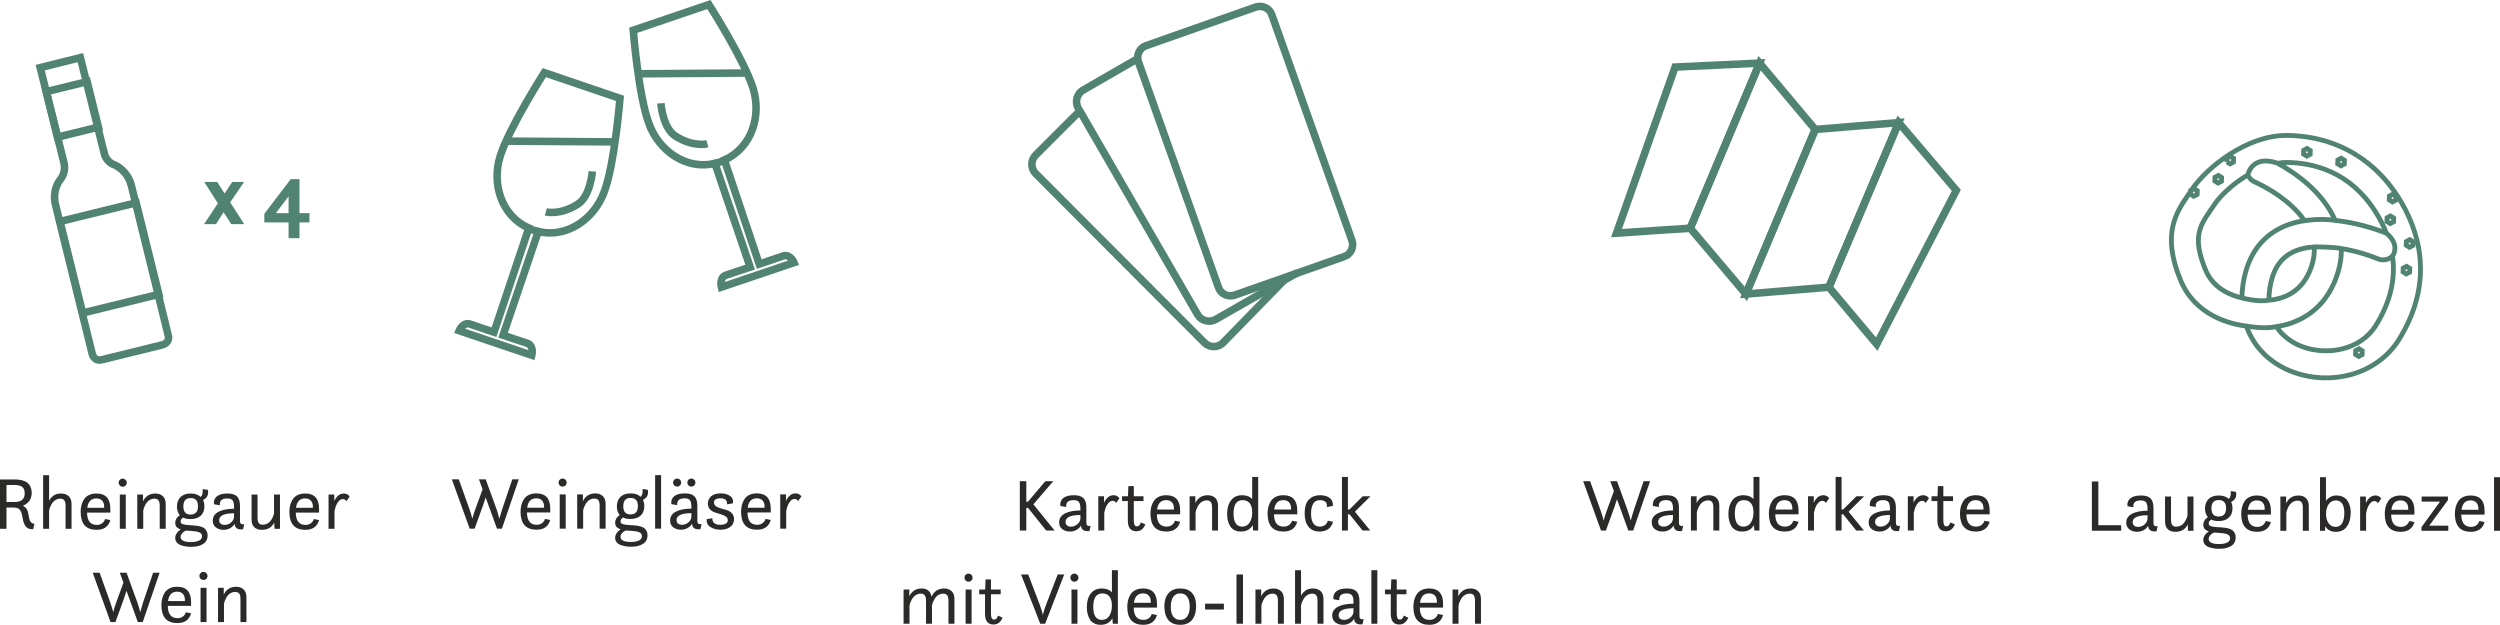 <?xml version="1.0" encoding="UTF-8"?>
<!DOCTYPE svg PUBLIC "-//W3C//DTD SVG 1.1//EN" "http://www.w3.org/Graphics/SVG/1.1/DTD/svg11.dtd">
<!-- Creator: CorelDRAW 2020 (64-Bit) -->
<svg xmlns="http://www.w3.org/2000/svg" xml:space="preserve" width="100%" height="100%" version="1.1" style="shape-rendering:geometricPrecision; text-rendering:geometricPrecision; image-rendering:optimizeQuality; fill-rule:evenodd; clip-rule:evenodd"
viewBox="0 0 54620.71 13650.83"
 xmlns:xlink="http://www.w3.org/1999/xlink"
 xmlns:xodm="http://www.corel.com/coreldraw/odm/2003">
 <defs>
  <style type="text/css">
   <![CDATA[
    .str2 {stroke:#518373;stroke-width:105.83;stroke-miterlimit:10}
    .str1 {stroke:#518373;stroke-width:165.25;stroke-miterlimit:22.926}
    .str0 {stroke:#518373;stroke-width:91.87;stroke-miterlimit:22.926}
    .fil1 {fill:none;fill-rule:nonzero}
    .fil2 {fill:#2B2A29;fill-rule:nonzero}
    .fil0 {fill:#518373;fill-rule:nonzero}
   ]]>
  </style>
 </defs>
 <g id="Ebene_x0020_1">
  <g id="_2539429314480">
   <g>
    <path class="fil0" d="M4458.5 4896.24l259.84 0 166.61 -259.84 166.61 259.84 283.75 0 -305.5 -476.19 303.6 -444.39 -259.84 0 -166.88 251.95 -160.63 -251.95 -283.75 0 297.62 466.4 -301.42 454.17 -0.01 0.01zm1316.58 -37.51l529.73 0 0 345.18 238.09 0 0 -345.18 218.25 0 0 -202.49 -218.25 0 0 -742 -190.53 0 -577.29 755.86 0 188.63zm251.96 -202.49l277.78 -365.02 0 365.02 -277.78 0z"/>
    <polygon class="fil1 str0" points="1770.17,1259.07 878.14,1477.86 1006.16,1994.28 1898.19,1775.48 "/>
    <polygon class="fil1 str1" points="1903.63,1783.63 1011.59,2002.43 1257.84,2995.57 2149.87,2776.78 "/>
    <path class="fil1 str1" d="M2276.8 3345.92l-521.03 -2086.85 -877.63 218.25 521.03 2086.57c27.45,122.85 0,245.7 -68.49,341.1 -123.67,150.03 -164.71,354.69 -123.67,545.49l809.14 3287.09c27.45,95.4 109.81,150.03 205.75,122.85l1330.44 -327.51c95.94,-27.18 150.85,-108.99 123.4,-204.39l-809.14 -3287.09c-54.9,-204.66 -192.16,-354.69 -356.6,-436.5 -123.4,-41.04 -205.75,-136.44 -233.2,-259.02l0 0.01z"/>
    <polygon class="fil1 str1" points="2974.23,4430.65 1309.75,4838.62 1805.51,6838.22 3469.98,6430.25 "/>
   </g>
   <path class="fil2" d="M-0 11553.24l0 -1077.36 329.24 0c121.7,0 212.7,25.27 273,75.79 60.31,50.53 90.46,121.97 90.46,214.33 0,136.91 -64.65,231.45 -193.95,283.6 67.36,30.43 107.57,89.1 120.61,176.03 7.6,51.07 14.94,89.92 22,116.54 7.06,26.62 19.83,49.98 38.3,70.08 18.48,20.11 42.38,30.16 71.72,30.16l-26.08 120.61c-19.56,1.09 -37.76,0.27 -54.6,-2.45 -16.84,-2.71 -31.78,-6.52 -44.82,-11.4 -13.04,-4.89 -25.27,-12.77 -36.68,-23.64 -11.4,-10.86 -20.91,-20.1 -28.52,-27.71 -7.6,-7.6 -15.21,-19.55 -22.82,-35.85 -7.6,-16.3 -13.31,-28.8 -17.11,-37.49 -3.8,-8.69 -8.15,-22.82 -13.04,-42.38 -4.89,-19.56 -7.88,-33.14 -8.96,-40.75 -1.09,-7.6 -3.54,-21.46 -7.34,-41.56 -3.8,-20.1 -6.25,-32.32 -7.33,-36.67 -10.87,-56.5 -29.34,-99.7 -55.42,-129.58 -26.08,-29.88 -72.26,-44.82 -138.54,-44.82l-148.32 0 0 464.52 -141.8 0zm312.94 -956.75l-171.14 0 0 371.62 171.14 0c80.41,0 138.27,-16.3 173.58,-48.9 35.32,-32.59 52.97,-80.41 52.97,-143.43 0,-60.85 -17.38,-105.94 -52.15,-135.28 -34.77,-29.34 -92.91,-44.01 -174.4,-44.01zm1119.73 956.75l0 -503.64c0,-55.41 -9.51,-95.07 -28.52,-118.98 -19.02,-23.9 -48.63,-35.86 -88.83,-35.86 -31.51,0 -60.85,7.07 -88.02,21.19 -27.16,14.13 -49.17,30.97 -66.01,50.53 -16.84,19.56 -32.05,42.38 -45.64,68.46 -13.58,26.07 -23.36,48.08 -29.33,66.01 -5.98,17.92 -10.6,35.58 -13.86,52.97l0 399.32 -130.39 0 0 -1170.26 130.39 0 0 559.05c18.47,-40.2 48.9,-76.88 91.28,-110.02 42.37,-33.14 99.96,-49.71 172.76,-49.71 67.37,0 121.97,19.29 163.81,57.86 41.83,38.58 62.75,95.9 62.75,171.96l0 541.12 -130.39 0zm977.93 -353.69l-508.52 0c2.17,179.29 72.8,268.94 211.88,268.94 46.72,0 86.11,-12.23 118.17,-36.68 32.05,-24.45 53.51,-55.14 64.38,-92.09l114.09 22.82c-40.2,142.35 -140.17,213.52 -299.9,213.52 -232.53,0 -348.8,-130.94 -348.8,-392.81 0,-53.24 5.98,-102.68 17.93,-148.31 11.96,-45.64 30.7,-88.02 56.23,-127.14 25.54,-39.11 61.4,-69.81 107.58,-92.09 46.18,-22.27 100.78,-33.41 163.8,-33.41 202.11,0 303.16,111.92 303.16,335.76l0 81.49zm-306.42 -309.68c-113,0 -178.74,68.46 -197.22,205.37l368.36 0 0 -29.34c0,-52.15 -14.4,-94.53 -43.19,-127.13 -28.8,-32.6 -71.45,-48.9 -127.95,-48.9zm514.24 -281.15c-16.85,-16.84 -25.27,-37.76 -25.27,-62.75 0,-24.99 8.42,-45.91 25.27,-62.75 16.84,-16.84 37.76,-25.27 62.75,-25.27 23.9,0 44.55,8.7 61.93,26.08 17.39,17.39 26.08,38.03 26.08,61.94 0,24.99 -8.42,45.91 -25.26,62.75 -16.84,16.84 -37.76,25.26 -62.75,25.26 -24.99,0 -45.91,-8.42 -62.75,-25.26zm-0.82 944.52l0 -748.12 130.39 0 0 748.12 -130.39 0zm381.39 0l0 -748.12 125.5 0 0 148.32c7.61,-17.38 16.85,-33.96 27.71,-49.71 10.87,-15.76 26.89,-33.69 48.08,-53.79 21.19,-20.1 48.36,-36.4 81.5,-48.89 33.14,-12.5 70.35,-18.75 111.64,-18.75 67.37,0 121.97,19.29 163.81,57.86 41.83,38.58 62.75,95.9 62.75,171.96l0 541.12 -130.39 0 0 -503.64c0,-55.41 -9.51,-95.07 -28.52,-118.98 -19.02,-23.9 -48.63,-35.86 -88.83,-35.86 -31.51,0 -60.85,7.07 -88.02,21.19 -27.16,14.13 -49.17,30.97 -66.01,50.53 -16.84,19.56 -32.05,42.38 -45.64,68.46 -13.58,26.07 -23.36,48.08 -29.33,66.01 -5.98,17.92 -10.6,35.58 -13.86,52.97l0 399.32 -130.39 0zm867.1 -485.71c0,-88.01 26.08,-157.55 78.24,-208.62 52.15,-51.07 126.58,-76.61 223.29,-76.61 92.36,0 165.16,24.99 218.41,74.98 28.25,-29.34 42.37,-67.37 42.37,-114.1l0 -57.04 112.47 16.3c4.34,17.38 6.52,35.31 6.52,53.78 0,76.07 -36.95,132.02 -110.84,167.88 19.56,39.12 29.34,84.76 29.34,136.91 0,89.1 -26.89,158.1 -80.68,207 -53.79,48.9 -128.49,73.34 -224.11,73.34 -61.93,0 -115.72,-10.86 -161.36,-32.59 -35.86,24.99 -53.78,52.15 -53.78,81.49 0,17.39 5.16,31.78 15.48,43.19 10.32,11.41 28.52,19.83 54.6,25.27 26.08,5.43 48.63,9.23 67.64,11.41 19.02,2.17 48.63,4.34 88.83,6.52 11.95,1.08 20.65,1.63 26.08,1.63 39.12,2.17 71.71,4.88 97.79,8.14 26.08,3.26 55.69,9.51 88.83,18.75 33.14,9.23 59.49,21.19 79.05,35.86 19.56,14.66 36.4,35.31 50.53,61.93 14.12,26.62 21.19,57.86 21.19,93.72 0,84.75 -33.14,147.78 -99.43,189.07 -66.28,41.29 -153.21,61.93 -260.78,61.93 -39.12,0 -76.6,-2.71 -112.46,-8.15 -35.86,-5.43 -72.53,-14.67 -110.02,-27.7 -37.49,-13.04 -67.64,-33.15 -90.46,-60.31 -22.82,-27.16 -34.23,-59.76 -34.23,-97.79 0,-69.55 39.66,-131.48 118.99,-185.81 -38.03,-13.04 -67.37,-30.43 -88.02,-52.16 -20.64,-21.73 -30.97,-53.24 -30.97,-94.53 0,-64.11 33.15,-119.53 99.43,-166.25 -41.29,-46.72 -61.94,-109.2 -61.94,-187.44zm296.64 174.4c108.66,0 162.99,-60.3 162.99,-180.92 0,-119.52 -53.24,-179.28 -159.73,-179.28 -106.48,0 -159.73,60.84 -159.73,182.54 0,118.44 52.16,177.66 156.47,177.66zm17.93 358.58c-72.8,-4.35 -114.09,-7.07 -123.87,-8.15 -73.89,41.29 -110.83,86.92 -110.83,136.91 0,76.06 76.06,114.09 228.18,114.09 70.63,0 128.22,-10.32 172.77,-30.97 44.55,-20.64 66.82,-52.7 66.82,-96.16 0,-21.73 -5.7,-39.93 -17.11,-54.6 -11.41,-14.67 -28.79,-26.08 -52.16,-34.23 -23.36,-8.15 -47.53,-14.13 -72.53,-17.93 -24.99,-3.8 -55.41,-6.79 -91.27,-8.96zm1129.51 -35.86c-116.27,14.12 -177.66,-26.08 -184.18,-120.61 -19.56,36.94 -50.8,68.18 -93.72,93.72 -42.92,25.53 -92.08,38.3 -147.5,38.3 -65.2,0 -120.88,-17.39 -167.06,-52.16 -46.18,-34.77 -69.27,-84.75 -69.27,-149.95 0,-83.67 41.29,-147.5 123.87,-191.51 82.58,-44.01 196.13,-66.55 340.64,-67.64l0 -42.38c0,-66.28 -10.86,-113.27 -32.59,-140.98 -21.74,-27.71 -60.85,-41.57 -117.36,-41.57 -54.33,0 -95.62,11.69 -123.87,35.05 -28.25,23.36 -40.2,61.66 -35.86,114.9l-128.76 -22.81c-8.69,-72.81 12.23,-130.12 62.75,-171.96 50.53,-41.83 129.04,-62.75 235.52,-62.75 95.62,0 164.62,21.46 207,64.38 42.38,42.92 63.56,112.19 63.56,207.81l0 296.64c0,2.18 0,5.44 0,9.78 0,15.22 0.28,26.08 0.82,32.6 0.54,6.52 2.17,15.76 4.89,27.71 2.72,11.95 7.33,19.01 13.85,21.19 6.52,2.17 15.76,5.7 27.71,10.59 11.95,4.89 27.17,4.08 45.64,-2.44l-26.08 114.09zm-197.22 -270.56l0 -79.87c-216.23,1.09 -324.34,51.07 -324.34,149.95 0,32.6 10.59,58.14 31.78,76.61 21.19,18.47 50.8,27.71 88.83,27.71 49.98,0 95.62,-17.12 136.91,-51.35 41.29,-34.22 63.56,-75.24 66.82,-123.05zm383.03 53.78l0 -542.75 130.39 0 0 505.27c0,54.33 8.97,93.44 26.9,117.35 17.93,23.9 46.99,35.86 87.2,35.86 36.94,0 70.62,-8.15 101.05,-24.45 30.42,-16.3 55.14,-38.03 74.16,-65.2 19.01,-27.16 33.68,-52.15 44.01,-74.97 10.32,-22.82 19.28,-46.73 26.89,-71.72l0 -422.14 130.39 0 0 748.12 -118.98 0 -6.52 -136.91c-53.24,106.49 -143.97,159.73 -272.19,159.73 -68.46,0 -122.79,-18.75 -162.99,-56.23 -40.21,-37.49 -60.31,-94.81 -60.31,-171.96zm1475.05 -148.32l-508.52 0c2.17,179.29 72.8,268.94 211.88,268.94 46.72,0 86.11,-12.23 118.17,-36.68 32.05,-24.45 53.51,-55.14 64.38,-92.09l114.09 22.82c-40.2,142.35 -140.17,213.52 -299.9,213.52 -232.53,0 -348.8,-130.94 -348.8,-392.81 0,-53.24 5.98,-102.68 17.93,-148.31 11.96,-45.64 30.7,-88.02 56.23,-127.14 25.54,-39.11 61.4,-69.81 107.58,-92.09 46.18,-22.27 100.78,-33.41 163.8,-33.41 202.11,0 303.16,111.92 303.16,335.76l0 81.49zm-306.42 -309.68c-113,0 -178.74,68.46 -197.22,205.37l368.36 0 0 -29.34c0,-52.15 -14.4,-94.53 -43.19,-127.13 -28.8,-32.6 -71.45,-48.9 -127.95,-48.9zm513.42 663.37l0 -748.12 125.5 0 0 145.06c16.3,-43.46 42.65,-82.31 79.05,-116.54 36.4,-34.22 81.23,-51.34 134.47,-51.34 24.99,0 47.81,5.71 68.45,17.12 20.65,11.41 34.77,22.54 42.38,33.41l11.41 16.3 -71.71 102.68c-18.48,-31.51 -43.47,-47.27 -74.98,-47.27 -34.77,0 -65.47,15.22 -92.09,45.64 -26.62,30.43 -46.72,64.11 -60.3,101.05 -13.59,36.95 -24.18,77.15 -31.79,120.62l0 381.39 -130.39 0zm-4763.35 2037.36l-389.54 -1077.36 151.58 0 234.7 655.22c22.82,66.28 43.47,134.74 61.94,205.36 20.64,-80.4 41.83,-148.86 63.56,-205.36l159.73 -440.07 -79.86 -215.15 148.32 0 237.96 655.22c17.39,48.9 37.49,117.35 60.31,205.36 29.34,-106.48 49.44,-174.94 60.3,-205.36l221.67 -655.22 141.8 0 -368.36 1077.36 -107.57 0 -247.74 -682.92c-23.91,77.14 -42.38,134.19 -55.42,171.13l-185.81 511.79 -107.57 0zm1760.28 -353.69l-508.52 0c2.17,179.29 72.8,268.94 211.88,268.94 46.72,0 86.11,-12.23 118.17,-36.68 32.05,-24.45 53.51,-55.14 64.38,-92.09l114.09 22.82c-40.2,142.35 -140.17,213.52 -299.9,213.52 -232.53,0 -348.8,-130.94 -348.8,-392.81 0,-53.24 5.98,-102.68 17.93,-148.31 11.96,-45.64 30.7,-88.02 56.23,-127.14 25.54,-39.11 61.4,-69.81 107.58,-92.09 46.18,-22.27 100.78,-33.41 163.8,-33.41 202.11,0 303.16,111.92 303.16,335.76l0 81.49zm-306.42 -309.68c-113,0 -178.74,68.46 -197.22,205.37l368.36 0 0 -29.34c0,-52.15 -14.4,-94.53 -43.19,-127.13 -28.8,-32.6 -71.45,-48.9 -127.95,-48.9zm514.24 -281.15c-16.85,-16.84 -25.27,-37.76 -25.27,-62.75 0,-24.99 8.42,-45.91 25.27,-62.75 16.84,-16.84 37.76,-25.27 62.75,-25.27 23.9,0 44.55,8.7 61.93,26.08 17.39,17.39 26.08,38.03 26.08,61.94 0,24.99 -8.42,45.91 -25.26,62.75 -16.84,16.84 -37.76,25.26 -62.75,25.26 -24.99,0 -45.91,-8.42 -62.75,-25.26zm-0.82 944.52l0 -748.12 130.39 0 0 748.12 -130.39 0zm381.39 0l0 -748.12 125.5 0 0 148.32c7.61,-17.38 16.85,-33.96 27.71,-49.71 10.87,-15.76 26.89,-33.69 48.08,-53.79 21.19,-20.1 48.36,-36.4 81.5,-48.89 33.14,-12.5 70.35,-18.75 111.64,-18.75 67.37,0 121.97,19.29 163.81,57.86 41.83,38.58 62.75,95.9 62.75,171.96l0 541.12 -130.39 0 0 -503.64c0,-55.41 -9.51,-95.07 -28.52,-118.98 -19.02,-23.9 -48.63,-35.86 -88.83,-35.86 -31.51,0 -60.85,7.07 -88.02,21.19 -27.16,14.13 -49.17,30.97 -66.01,50.53 -16.84,19.56 -32.05,42.38 -45.64,68.46 -13.58,26.07 -23.36,48.08 -29.33,66.01 -5.98,17.92 -10.6,35.58 -13.86,52.97l0 399.32 -130.39 0z"/>
  </g>
  <g id="_2539710489904">
   <g>
    <line class="fil1 str1" x1="11073.76" y1="3083.39" x2="13421.53" y2= "3099.7" />
    <path class="fil1 str1" d="M13198.39 4199.11c231.3,-611.54 347.08,-2049.88 347.08,-2049.88l-826.53 -281.04 -826.8 -281.31c0,0 -777.06,1215.2 -967.05,1835.16 -182.1,595.23 24.73,1289.67 628.12,1562.55l-760.48 2273.3 -537.34 -181.83c-148.67,-33.16 -223.14,148.67 -223.14,148.67l1587.01 537.34c0,0 49.74,-189.99 -82.63,-256.3l-545.49 -181.83 768.64 -2264.87c636.55,148.67 1223.62,-281.04 1438.61,-859.96z"/>
    <path class="fil1 str1" d="M11528.48 4976.17c0,0 49.47,25.01 115.78,49.74 66.05,24.73 140.52,41.31 140.52,41.31"/>
    <path class="fil1 str1" d="M12942.08 3744.67c0,0 -41.31,545.49 -322.35,719.17 -396.82,247.88 -694.44,165.25 -694.44,165.25"/>
    <line class="fil1 str1" x1="16306.64" y1="1595.31" x2="13958.87" y2= "1611.89" />
    <path class="fil1 str1" d="M14182.02 2711.3c-231.57,-611.81 -347.08,-2050.15 -347.08,-2050.15l826.53 -281.04 826.8 -281.04c0,0 777.06,1215.2 967.05,1835.16 181.83,595.23 -24.73,1289.4 -628.12,1562.28l760.48 2273.3 537.34 -181.83c148.67,-32.89 223.14,148.94 223.14,148.94l-1587.29 537.34c0,0 -49.47,-190.26 82.63,-256.3l545.77 -181.83 -768.91 -2265.14c-636.55,148.67 -1223.35,-281.04 -1438.34,-859.69z"/>
    <path class="fil1 str1" d="M15851.93 3488.36c0,0 -49.74,24.73 -115.78,49.47 -66.05,25.01 -140.52,41.31 -140.52,41.31"/>
    <path class="fil1 str1" d="M14438.32 2256.59c0,0 41.31,545.49 322.35,719.17 396.82,248.15 694.44,165.25 694.44,165.25"/>
   </g>
   <path class="fil2" d="M10261.73 11550.55l-389.54 -1077.36 151.58 0 234.7 655.22c22.82,66.28 43.47,134.74 61.94,205.36 20.64,-80.4 41.83,-148.86 63.56,-205.36l159.73 -440.07 -79.86 -215.15 148.32 0 237.96 655.22c17.39,48.9 37.49,117.35 60.31,205.36 29.34,-106.48 49.44,-174.94 60.3,-205.36l221.67 -655.22 141.8 0 -368.36 1077.36 -107.57 0 -247.74 -682.92c-23.91,77.14 -42.38,134.19 -55.42,171.13l-185.81 511.79 -107.57 0zm1760.28 -353.69l-508.52 0c2.17,179.29 72.8,268.94 211.88,268.94 46.72,0 86.11,-12.23 118.17,-36.68 32.05,-24.45 53.51,-55.14 64.38,-92.09l114.09 22.82c-40.2,142.35 -140.17,213.52 -299.9,213.52 -232.53,0 -348.8,-130.94 -348.8,-392.81 0,-53.24 5.98,-102.68 17.93,-148.31 11.96,-45.64 30.7,-88.02 56.23,-127.14 25.54,-39.11 61.4,-69.81 107.58,-92.09 46.18,-22.27 100.78,-33.41 163.8,-33.41 202.11,0 303.16,111.92 303.16,335.76l0 81.49zm-306.42 -309.68c-113,0 -178.74,68.46 -197.22,205.37l368.36 0 0 -29.34c0,-52.15 -14.4,-94.53 -43.19,-127.13 -28.8,-32.6 -71.45,-48.9 -127.95,-48.9zm514.24 -281.15c-16.85,-16.84 -25.27,-37.76 -25.27,-62.75 0,-24.99 8.42,-45.91 25.27,-62.75 16.84,-16.84 37.76,-25.27 62.75,-25.27 23.9,0 44.55,8.7 61.93,26.08 17.39,17.39 26.08,38.03 26.08,61.94 0,24.99 -8.42,45.91 -25.26,62.75 -16.84,16.84 -37.76,25.26 -62.75,25.26 -24.99,0 -45.91,-8.42 -62.75,-25.26zm-0.82 944.52l0 -748.12 130.39 0 0 748.12 -130.39 0zm381.39 0l0 -748.12 125.5 0 0 148.32c7.61,-17.38 16.85,-33.96 27.71,-49.71 10.87,-15.76 26.89,-33.69 48.08,-53.79 21.19,-20.1 48.36,-36.4 81.5,-48.89 33.14,-12.5 70.35,-18.75 111.64,-18.75 67.37,0 121.97,19.29 163.81,57.86 41.83,38.58 62.75,95.9 62.75,171.96l0 541.12 -130.39 0 0 -503.64c0,-55.41 -9.51,-95.07 -28.52,-118.98 -19.02,-23.9 -48.63,-35.86 -88.83,-35.86 -31.51,0 -60.85,7.07 -88.02,21.19 -27.16,14.13 -49.17,30.97 -66.01,50.53 -16.84,19.56 -32.05,42.38 -45.64,68.46 -13.58,26.07 -23.36,48.08 -29.33,66.01 -5.98,17.92 -10.6,35.58 -13.86,52.97l0 399.32 -130.39 0zm867.1 -485.71c0,-88.01 26.08,-157.55 78.24,-208.62 52.15,-51.07 126.58,-76.61 223.29,-76.61 92.36,0 165.16,24.99 218.41,74.98 28.25,-29.34 42.37,-67.37 42.37,-114.1l0 -57.04 112.47 16.3c4.34,17.38 6.52,35.31 6.52,53.78 0,76.07 -36.95,132.02 -110.84,167.88 19.56,39.12 29.34,84.76 29.34,136.91 0,89.1 -26.89,158.1 -80.68,207 -53.79,48.9 -128.49,73.34 -224.11,73.34 -61.93,0 -115.72,-10.86 -161.36,-32.59 -35.86,24.99 -53.78,52.15 -53.78,81.49 0,17.39 5.16,31.78 15.48,43.19 10.32,11.41 28.52,19.83 54.6,25.27 26.08,5.43 48.63,9.23 67.64,11.41 19.02,2.17 48.63,4.34 88.83,6.52 11.95,1.08 20.65,1.63 26.08,1.63 39.12,2.17 71.71,4.88 97.79,8.14 26.08,3.26 55.69,9.51 88.83,18.75 33.14,9.23 59.49,21.19 79.05,35.86 19.56,14.66 36.4,35.31 50.53,61.93 14.12,26.62 21.19,57.86 21.19,93.72 0,84.75 -33.14,147.78 -99.43,189.07 -66.28,41.29 -153.21,61.93 -260.78,61.93 -39.12,0 -76.6,-2.71 -112.46,-8.15 -35.86,-5.43 -72.53,-14.67 -110.02,-27.7 -37.49,-13.04 -67.64,-33.15 -90.46,-60.31 -22.82,-27.16 -34.23,-59.76 -34.23,-97.79 0,-69.55 39.66,-131.48 118.99,-185.81 -38.03,-13.04 -67.37,-30.43 -88.02,-52.16 -20.64,-21.73 -30.97,-53.24 -30.97,-94.53 0,-64.11 33.15,-119.53 99.43,-166.25 -41.29,-46.72 -61.94,-109.2 -61.94,-187.44zm296.64 174.4c108.66,0 162.99,-60.3 162.99,-180.92 0,-119.52 -53.24,-179.28 -159.73,-179.28 -106.48,0 -159.73,60.84 -159.73,182.54 0,118.44 52.16,177.66 156.47,177.66zm17.93 358.58c-72.8,-4.35 -114.09,-7.07 -123.87,-8.15 -73.89,41.29 -110.83,86.92 -110.83,136.91 0,76.06 76.06,114.09 228.18,114.09 70.63,0 128.22,-10.32 172.77,-30.97 44.55,-20.64 66.82,-52.7 66.82,-96.16 0,-21.73 -5.7,-39.93 -17.11,-54.6 -11.41,-14.67 -28.79,-26.08 -52.16,-34.23 -23.36,-8.15 -47.53,-14.13 -72.53,-17.93 -24.99,-3.8 -55.41,-6.79 -91.27,-8.96zm521.56 -47.27l0 -1170.26 130.39 0 0 1170.26 -130.39 0zm989.34 11.41c-116.27,14.12 -177.66,-26.08 -184.18,-120.61 -19.56,36.94 -50.8,68.18 -93.72,93.72 -42.92,25.53 -92.08,38.3 -147.5,38.3 -65.2,0 -120.88,-17.39 -167.06,-52.16 -46.18,-34.77 -69.27,-84.75 -69.27,-149.95 0,-83.67 41.29,-147.5 123.87,-191.51 82.58,-44.01 196.13,-66.55 340.64,-67.64l0 -42.38c0,-66.28 -10.86,-113.27 -32.59,-140.98 -21.74,-27.71 -60.85,-41.57 -117.36,-41.57 -54.33,0 -95.62,11.69 -123.87,35.05 -28.25,23.36 -40.2,61.66 -35.86,114.9l-128.76 -22.81c-8.69,-72.81 12.23,-130.12 62.75,-171.96 50.53,-41.83 129.04,-62.75 235.52,-62.75 95.62,0 164.62,21.46 207,64.38 42.38,42.92 63.56,112.19 63.56,207.81l0 296.64c0,2.18 0,5.44 0,9.78 0,15.22 0.28,26.08 0.82,32.6 0.54,6.52 2.17,15.76 4.89,27.71 2.72,11.95 7.33,19.01 13.85,21.19 6.52,2.17 15.76,5.7 27.71,10.59 11.95,4.89 27.17,4.08 45.64,-2.44l-26.08 114.09zm-197.22 -270.56l0 -79.87c-216.23,1.09 -324.34,51.07 -324.34,149.95 0,32.6 10.59,58.14 31.78,76.61 21.19,18.47 50.8,27.71 88.83,27.71 49.98,0 95.62,-17.12 136.91,-51.35 41.29,-34.22 63.56,-75.24 66.82,-123.05zm61.94 -686.19c-17.39,17.39 -38.03,26.08 -61.94,26.08 -23.9,0 -44.55,-8.69 -61.93,-26.08 -17.39,-17.38 -26.08,-38.03 -26.08,-61.93 0,-23.91 8.69,-44.55 26.08,-61.94 17.38,-17.38 38.03,-26.08 61.93,-26.08 23.91,0 44.55,8.7 61.94,26.08 17.39,17.39 26.08,38.03 26.08,61.94 0,23.9 -8.69,44.55 -26.08,61.93zm-311.31 0c-17.38,17.39 -38.03,26.08 -61.94,26.08 -23.9,0 -44.55,-8.69 -61.93,-26.08 -17.39,-17.38 -26.08,-38.03 -26.08,-61.93 0,-23.91 8.69,-44.55 26.08,-61.94 17.38,-17.38 38.03,-26.08 61.93,-26.08 23.91,0 44.56,8.7 61.94,26.08 17.39,17.39 26.08,38.03 26.08,61.94 0,23.9 -8.69,44.55 -26.08,61.93zm585.14 736.71l123.87 -19.55c-4.35,42.37 8.15,76.87 37.48,103.49 29.34,26.62 74.44,39.94 135.29,39.94 49.98,0 89.64,-8.43 118.98,-25.27 29.34,-16.84 44,-42.1 44,-75.79 0,-33.68 -14.94,-60.58 -44.82,-80.68 -29.88,-20.1 -66.01,-36.13 -108.39,-48.08 -42.37,-11.95 -85.02,-25.26 -127.94,-39.93 -42.92,-14.67 -79.32,-38.03 -109.2,-70.09 -29.89,-32.05 -44.83,-73.07 -44.83,-123.05 0,-66.29 23.91,-120.07 71.72,-161.36 47.81,-41.29 117.35,-61.94 208.62,-61.94 84.76,0 153.49,19.02 206.19,57.05 52.7,38.03 73.07,91.27 61.12,159.73l-130.39 22.82c6.51,-33.69 -0.82,-64.11 -22.01,-91.28 -21.19,-27.16 -61.66,-40.75 -121.42,-40.75 -93.45,0 -140.18,30.97 -140.18,92.91 0,33.68 14.95,60.85 44.83,81.49 29.88,20.65 66.55,36.4 110.01,47.27 43.47,10.87 86.66,23.36 129.58,37.49 42.92,14.12 79.32,37.21 109.2,69.27 29.88,32.05 44.82,73.61 44.82,124.68 0,72.81 -27.16,129.85 -81.49,171.14 -54.33,41.29 -125.5,61.94 -213.52,61.94 -85.84,0 -159.45,-19.56 -220.85,-58.68 -61.39,-39.11 -88.28,-96.7 -80.67,-172.77zm1398.44 -145.06l-508.52 0c2.17,179.29 72.8,268.94 211.88,268.94 46.72,0 86.11,-12.23 118.17,-36.68 32.05,-24.45 53.51,-55.14 64.38,-92.09l114.09 22.82c-40.2,142.35 -140.17,213.52 -299.9,213.52 -232.53,0 -348.8,-130.94 -348.8,-392.81 0,-53.24 5.98,-102.68 17.93,-148.31 11.96,-45.64 30.7,-88.02 56.23,-127.14 25.54,-39.11 61.4,-69.81 107.58,-92.09 46.18,-22.27 100.78,-33.41 163.8,-33.41 202.11,0 303.16,111.92 303.16,335.76l0 81.49zm-306.42 -309.68c-113,0 -178.74,68.46 -197.22,205.37l368.36 0 0 -29.34c0,-52.15 -14.4,-94.53 -43.19,-127.13 -28.8,-32.6 -71.45,-48.9 -127.95,-48.9zm513.42 663.37l0 -748.12 125.5 0 0 145.06c16.3,-43.46 42.65,-82.31 79.05,-116.54 36.4,-34.22 81.23,-51.34 134.47,-51.34 24.99,0 47.81,5.71 68.45,17.12 20.65,11.41 34.77,22.54 42.38,33.41l11.41 16.3 -71.71 102.68c-18.48,-31.51 -43.47,-47.27 -74.98,-47.27 -34.77,0 -65.47,15.22 -92.09,45.64 -26.62,30.43 -46.72,64.11 -60.3,101.05 -13.59,36.95 -24.18,77.15 -31.79,120.62l0 381.39 -130.39 0z"/>
  </g>
  <g id="_2539710496192">
   <g>
    <path class="fil1 str1" d="M29364.79 5606.88l-2381.2 838.22c-147.31,56.81 -317.46,-22.56 -362.85,-169.87l-1746.01 -4916.78c-56.81,-147.31 22.56,-317.19 169.87,-362.58l2381.2 -838.49c147.58,-56.53 317.46,22.83 362.85,170.14l1746.01 4916.78c56.81,147.31 -22.56,317.19 -169.87,362.58z"/>
    <path class="fil1 str1" d="M28344.2 5958.04l-1780.26 1019.5c-135.9,79.36 -317.46,33.97 -396.82,-101.92l-2607.88 -4509.09c-79.36,-135.9 -33.97,-317.19 102.2,-396.55l1179.05 -679.49"/>
    <path class="fil1 str1" d="M28060.71 6116.77l-1338.05 1370.66c-113.34,113.34 -294.63,113.34 -407.97,0l-3685 -3693.16c-113.61,-113.34 -113.61,-294.63 0,-407.97l963.52 -962.97"/>
   </g>
   <path class="fil2" d="M22281.3 11590.65l0 -1077.36 141.8 0 0 446.59 37.49 0 378.13 -446.59 174.4 0 -435.18 505.27 462.89 572.09 -184.18 0 -394.43 -493.86 -39.12 0 0 493.86 -141.8 0zm1520.69 11.41c-116.27,14.12 -177.66,-26.08 -184.18,-120.61 -19.56,36.94 -50.8,68.18 -93.72,93.72 -42.92,25.53 -92.08,38.3 -147.5,38.3 -65.2,0 -120.88,-17.39 -167.06,-52.16 -46.18,-34.77 -69.27,-84.75 -69.27,-149.95 0,-83.67 41.29,-147.5 123.87,-191.51 82.58,-44.01 196.13,-66.55 340.64,-67.64l0 -42.38c0,-66.28 -10.86,-113.27 -32.59,-140.98 -21.74,-27.71 -60.85,-41.57 -117.36,-41.57 -54.33,0 -95.62,11.69 -123.87,35.05 -28.25,23.36 -40.2,61.66 -35.86,114.9l-128.76 -22.81c-8.69,-72.81 12.23,-130.12 62.75,-171.96 50.53,-41.83 129.04,-62.75 235.52,-62.75 95.62,0 164.62,21.46 207,64.38 42.38,42.92 63.56,112.19 63.56,207.81l0 296.64c0,2.18 0,5.44 0,9.78 0,15.22 0.28,26.08 0.82,32.6 0.54,6.52 2.17,15.76 4.89,27.71 2.72,11.95 7.33,19.01 13.85,21.19 6.52,2.17 15.76,5.7 27.71,10.59 11.95,4.89 27.17,4.08 45.64,-2.44l-26.08 114.09zm-197.22 -270.56l0 -79.87c-216.23,1.09 -324.34,51.07 -324.34,149.95 0,32.6 10.59,58.14 31.78,76.61 21.19,18.47 50.8,27.71 88.83,27.71 49.98,0 95.62,-17.12 136.91,-51.35 41.29,-34.22 63.56,-75.24 66.82,-123.05zm391.18 259.15l0 -748.12 125.5 0 0 145.06c16.3,-43.46 42.65,-82.31 79.05,-116.54 36.4,-34.22 81.23,-51.34 134.47,-51.34 24.99,0 47.81,5.71 68.45,17.12 20.65,11.41 34.77,22.54 42.38,33.41l11.41 16.3 -71.71 102.68c-18.48,-31.51 -43.47,-47.27 -74.98,-47.27 -34.77,0 -65.47,15.22 -92.09,45.64 -26.62,30.43 -46.72,64.11 -60.3,101.05 -13.59,36.95 -24.18,77.15 -31.79,120.62l0 381.39 -130.39 0zm518.31 -643.81l0 -104.31 130.39 0 8.15 -221.66 118.98 0 0 221.66 211.89 0 0 104.31 -211.89 0 0 417.26c0,47.81 5.16,82.3 15.48,103.49 10.33,21.19 28.53,31.79 54.61,31.79 39.11,0 66.82,-28.8 83.12,-86.39l99.42 44.01c-41.29,99.97 -107.57,149.95 -198.84,149.95 -122.79,0 -184.18,-78.78 -184.18,-236.34l0 -423.77 -127.13 0zm1269.68 290.12l-508.52 0c2.17,179.29 72.8,268.94 211.88,268.94 46.72,0 86.11,-12.23 118.17,-36.68 32.05,-24.45 53.51,-55.14 64.38,-92.09l114.09 22.82c-40.2,142.35 -140.17,213.52 -299.9,213.52 -232.53,0 -348.8,-130.94 -348.8,-392.81 0,-53.24 5.98,-102.68 17.93,-148.31 11.96,-45.64 30.7,-88.02 56.23,-127.14 25.54,-39.11 61.4,-69.81 107.58,-92.09 46.18,-22.27 100.78,-33.41 163.8,-33.41 202.11,0 303.16,111.92 303.16,335.76l0 81.49zm-306.42 -309.68c-113,0 -178.74,68.46 -197.22,205.37l368.36 0 0 -29.34c0,-52.15 -14.4,-94.53 -43.19,-127.13 -28.8,-32.6 -71.45,-48.9 -127.95,-48.9zm513.42 663.37l0 -748.12 125.5 0 0 148.32c7.61,-17.38 16.85,-33.96 27.71,-49.71 10.87,-15.76 26.89,-33.69 48.08,-53.79 21.19,-20.1 48.36,-36.4 81.5,-48.89 33.14,-12.5 70.35,-18.75 111.64,-18.75 67.37,0 121.97,19.29 163.81,57.86 41.83,38.58 62.75,95.9 62.75,171.96l0 541.12 -130.39 0 0 -503.64c0,-55.41 -9.51,-95.07 -28.52,-118.98 -19.02,-23.9 -48.63,-35.86 -88.83,-35.86 -31.51,0 -60.85,7.07 -88.02,21.19 -27.16,14.13 -49.17,30.97 -66.01,50.53 -16.84,19.56 -32.05,42.38 -45.64,68.46 -13.58,26.07 -23.36,48.08 -29.33,66.01 -5.98,17.92 -10.6,35.58 -13.86,52.97l0 399.32 -130.39 0zm1387.04 0l-9.78 -118.98c-49.99,94.53 -135.83,141.8 -257.53,141.8 -55.41,0 -103.49,-11.14 -144.24,-33.41 -40.75,-22.28 -71.99,-52.7 -93.72,-91.28 -21.73,-38.57 -37.49,-79.32 -47.27,-122.24 -9.78,-42.92 -14.67,-88.83 -14.67,-137.73 0,-123.87 28.26,-223.02 84.76,-297.45 56.5,-74.43 137.45,-111.65 242.85,-111.65 95.62,0 168.97,28.25 220.04,84.76l0 -484.08 130.39 0 0 1170.26 -110.83 0zm-239.6 -84.75c71.72,0 126.32,-29.61 163.81,-88.83 37.48,-59.22 56.23,-132.84 56.23,-220.85 0,-23.91 -1.36,-46.73 -4.08,-68.46 -2.71,-21.73 -8.42,-45.09 -17.11,-70.08 -8.69,-25 -20.37,-46.73 -35.04,-65.2 -14.67,-18.47 -35.05,-33.96 -61.12,-46.45 -26.08,-12.5 -56.51,-18.75 -91.28,-18.75 -132.56,0 -198.84,97.8 -198.84,293.38 0,190.16 62.47,285.24 187.43,285.24zm1204.49 -268.94l-508.52 0c2.17,179.29 72.8,268.94 211.88,268.94 46.72,0 86.11,-12.23 118.17,-36.68 32.05,-24.45 53.51,-55.14 64.38,-92.09l114.09 22.82c-40.2,142.35 -140.17,213.52 -299.9,213.52 -232.53,0 -348.8,-130.94 -348.8,-392.81 0,-53.24 5.98,-102.68 17.93,-148.31 11.96,-45.64 30.7,-88.02 56.23,-127.14 25.54,-39.11 61.4,-69.81 107.58,-92.09 46.18,-22.27 100.78,-33.41 163.8,-33.41 202.11,0 303.16,111.92 303.16,335.76l0 81.49zm-306.42 -309.68c-113,0 -178.74,68.46 -197.22,205.37l368.36 0 0 -29.34c0,-52.15 -14.4,-94.53 -43.19,-127.13 -28.8,-32.6 -71.45,-48.9 -127.95,-48.9zm973.05 449.85l115.72 22.82c-41.29,142.35 -140.17,213.52 -296.64,213.52 -104.31,0 -184.45,-35.04 -240.41,-105.13 -55.96,-70.08 -83.94,-168.15 -83.94,-294.19 0,-138 31.24,-238.24 93.72,-300.72 62.48,-62.48 142.62,-93.72 240.41,-93.72 91.28,0 162.99,20.65 215.15,61.94 52.15,41.29 74.43,98.88 66.82,172.77l-130.39 22.81c4.35,-55.41 -7.06,-94.26 -34.23,-116.53 -27.16,-22.28 -66.28,-33.42 -117.35,-33.42 -69.54,0 -119.25,27.17 -149.13,81.5 -29.88,54.33 -44.82,123.87 -44.82,208.63 0,98.88 16.84,171.68 50.52,218.4 33.69,46.72 78.78,70.09 135.28,70.09 48.9,0 88.83,-11.96 119.8,-35.86 30.97,-23.91 50.8,-54.87 59.49,-92.91zm759.53 213.52l-283.6 -353.69 -35.86 0 0 353.69 -130.39 0 0 -1170.26 130.39 0 0 712.26 32.6 0 291.75 -290.12 167.88 0 -339.02 337.39 334.13 410.73 -167.88 0zm-10027.91 2037.36l0 -748.12 125.5 0 0 148.32c7.61,-17.38 16.85,-33.96 27.71,-49.71 10.87,-15.76 26.89,-33.69 48.08,-53.79 21.19,-20.1 48.36,-36.4 81.5,-48.89 33.14,-12.5 70.35,-18.75 111.64,-18.75 122.79,0 195.05,60.31 216.78,180.92 6.52,-15.21 14.67,-30.7 24.45,-46.45 9.78,-15.76 25.26,-35.04 46.45,-57.86 21.19,-22.82 49.44,-41.29 84.75,-55.42 35.32,-14.13 74.71,-21.19 118.17,-21.19 67.37,0 121.97,19.29 163.81,57.86 41.83,38.58 62.75,95.9 62.75,171.96l0 541.12 -130.39 0 0 -503.64c0,-55.41 -9.51,-95.07 -28.53,-118.98 -19.01,-23.9 -48.62,-35.86 -88.83,-35.86 -31.51,0 -60.85,7.07 -88.01,21.19 -27.17,14.13 -49.17,30.97 -66.01,50.53 -16.84,19.56 -32.06,42.38 -45.64,68.46 -13.58,26.07 -23.36,48.08 -29.34,66.01 -5.97,17.92 -10.59,35.58 -13.85,52.97l0 399.32 -130.39 0 0 -503.64c0,-55.41 -9.51,-95.07 -28.52,-118.98 -19.02,-23.9 -48.63,-35.86 -88.83,-35.86 -31.51,0 -60.85,7.07 -88.02,21.19 -27.16,14.13 -49.17,30.97 -66.01,50.53 -16.84,19.56 -32.05,42.38 -45.64,68.46 -13.58,26.07 -23.36,48.08 -29.33,66.01 -5.98,17.92 -10.6,35.58 -13.86,52.97l0 399.32 -130.39 0zm1356.89 -944.52c-16.85,-16.84 -25.27,-37.76 -25.27,-62.75 0,-24.99 8.42,-45.91 25.27,-62.75 16.84,-16.84 37.76,-25.27 62.75,-25.27 23.9,0 44.55,8.7 61.93,26.08 17.39,17.39 26.08,38.03 26.08,61.94 0,24.99 -8.42,45.91 -25.26,62.75 -16.84,16.84 -37.76,25.26 -62.75,25.26 -24.99,0 -45.91,-8.42 -62.75,-25.26zm-0.82 944.52l0 -748.12 130.39 0 0 748.12 -130.39 0zm296.64 -643.81l0 -104.31 130.39 0 8.15 -221.66 118.98 0 0 221.66 211.89 0 0 104.31 -211.89 0 0 417.26c0,47.81 5.16,82.3 15.48,103.49 10.33,21.19 28.53,31.79 54.61,31.79 39.11,0 66.82,-28.8 83.12,-86.39l99.42 44.01c-41.29,99.97 -107.57,149.95 -198.84,149.95 -122.79,0 -184.18,-78.78 -184.18,-236.34l0 -423.77 -127.13 0zm1333.25 643.81l-418.88 -1077.36 156.47 0 260.78 684.56c19.56,54.33 39.66,119.52 60.31,195.58 24.99,-93.44 45.09,-158.64 60.3,-195.58l262.41 -684.56 143.43 0 -417.25 1077.36 -107.57 0zm683.74 -944.52c-16.85,-16.84 -25.27,-37.76 -25.27,-62.75 0,-24.99 8.42,-45.91 25.27,-62.75 16.84,-16.84 37.76,-25.27 62.75,-25.27 23.9,0 44.55,8.7 61.93,26.08 17.39,17.39 26.08,38.03 26.08,61.94 0,24.99 -8.42,45.91 -25.26,62.75 -16.84,16.84 -37.76,25.26 -62.75,25.26 -24.99,0 -45.91,-8.42 -62.75,-25.26zm-0.82 944.52l0 -748.12 130.39 0 0 748.12 -130.39 0zm902.96 0l-9.78 -118.98c-49.99,94.53 -135.83,141.8 -257.53,141.8 -55.41,0 -103.49,-11.14 -144.24,-33.41 -40.75,-22.28 -71.99,-52.7 -93.72,-91.28 -21.73,-38.57 -37.49,-79.32 -47.27,-122.24 -9.78,-42.92 -14.67,-88.83 -14.67,-137.73 0,-123.87 28.26,-223.02 84.76,-297.45 56.5,-74.43 137.45,-111.65 242.85,-111.65 95.62,0 168.97,28.25 220.04,84.76l0 -484.08 130.39 0 0 1170.26 -110.83 0zm-239.6 -84.75c71.72,0 126.32,-29.61 163.81,-88.83 37.48,-59.22 56.23,-132.84 56.23,-220.85 0,-23.91 -1.36,-46.73 -4.08,-68.46 -2.71,-21.73 -8.42,-45.09 -17.11,-70.08 -8.69,-25 -20.37,-46.73 -35.04,-65.2 -14.67,-18.47 -35.05,-33.96 -61.12,-46.45 -26.08,-12.5 -56.51,-18.75 -91.28,-18.75 -132.56,0 -198.84,97.8 -198.84,293.38 0,190.16 62.47,285.24 187.43,285.24zm1204.49 -268.94l-508.52 0c2.17,179.29 72.8,268.94 211.88,268.94 46.72,0 86.11,-12.23 118.17,-36.68 32.05,-24.45 53.51,-55.14 64.38,-92.09l114.09 22.82c-40.2,142.35 -140.17,213.52 -299.9,213.52 -232.53,0 -348.8,-130.94 -348.8,-392.81 0,-53.24 5.98,-102.68 17.93,-148.31 11.96,-45.64 30.7,-88.02 56.23,-127.14 25.54,-39.11 61.4,-69.81 107.58,-92.09 46.18,-22.27 100.78,-33.41 163.8,-33.41 202.11,0 303.16,111.92 303.16,335.76l0 81.49zm-306.42 -309.68c-113,0 -178.74,68.46 -197.22,205.37l368.36 0 0 -29.34c0,-52.15 -14.4,-94.53 -43.19,-127.13 -28.8,-32.6 -71.45,-48.9 -127.95,-48.9zm816.58 686.19c-119.52,0 -207.54,-35.86 -264.04,-107.57 -56.5,-71.72 -84.76,-172.23 -84.76,-301.53 0,-115.18 29.61,-208.09 88.83,-278.72 59.22,-70.62 145.88,-105.94 259.97,-105.94 113.01,0 198.85,33.41 257.52,100.24 58.68,66.83 88.02,161.63 88.02,284.42 0,122.78 -28.53,221.66 -85.57,296.64 -57.05,74.97 -143.7,112.46 -259.97,112.46zm0 -107.57c65.2,0 115.72,-25.54 151.58,-76.61 35.86,-51.07 53.79,-120.61 53.79,-208.63 0,-94.53 -17.66,-167.06 -52.97,-217.59 -35.32,-50.52 -86.12,-75.79 -152.4,-75.79 -67.37,0 -118.98,25.54 -154.84,76.61 -35.86,51.07 -53.78,123.33 -53.78,216.77 0,93.45 17.92,164.35 53.78,212.71 35.86,48.35 87.47,72.53 154.84,72.53zm541.12 -226.56l0 -127.13 410.73 0 0 127.13 -410.73 0zm686.19 311.31l0 -1077.36 141.8 0 0 1077.36 -141.8 0zm413.99 0l0 -748.12 125.5 0 0 148.32c7.61,-17.38 16.85,-33.96 27.71,-49.71 10.87,-15.76 26.89,-33.69 48.08,-53.79 21.19,-20.1 48.36,-36.4 81.5,-48.89 33.14,-12.5 70.35,-18.75 111.64,-18.75 67.37,0 121.97,19.29 163.81,57.86 41.83,38.58 62.75,95.9 62.75,171.96l0 541.12 -130.39 0 0 -503.64c0,-55.41 -9.51,-95.07 -28.52,-118.98 -19.02,-23.9 -48.63,-35.86 -88.83,-35.86 -31.51,0 -60.85,7.07 -88.02,21.19 -27.16,14.13 -49.17,30.97 -66.01,50.53 -16.84,19.56 -32.05,42.38 -45.64,68.46 -13.58,26.07 -23.36,48.08 -29.33,66.01 -5.98,17.92 -10.6,35.58 -13.86,52.97l0 399.32 -130.39 0zm1356.07 0l0 -503.64c0,-55.41 -9.51,-95.07 -28.52,-118.98 -19.02,-23.9 -48.63,-35.86 -88.83,-35.86 -31.51,0 -60.85,7.07 -88.02,21.19 -27.16,14.13 -49.17,30.97 -66.01,50.53 -16.84,19.56 -32.05,42.38 -45.64,68.46 -13.58,26.07 -23.36,48.08 -29.33,66.01 -5.98,17.92 -10.6,35.58 -13.86,52.97l0 399.32 -130.39 0 0 -1170.26 130.39 0 0 559.05c18.47,-40.2 48.9,-76.88 91.28,-110.02 42.37,-33.14 99.96,-49.71 172.76,-49.71 67.37,0 121.97,19.29 163.81,57.86 41.83,38.58 62.75,95.9 62.75,171.96l0 541.12 -130.39 0zm982.82 11.41c-116.27,14.12 -177.66,-26.08 -184.18,-120.61 -19.56,36.94 -50.8,68.18 -93.72,93.72 -42.92,25.53 -92.08,38.3 -147.5,38.3 -65.2,0 -120.88,-17.39 -167.06,-52.16 -46.18,-34.77 -69.27,-84.75 -69.27,-149.95 0,-83.67 41.29,-147.5 123.87,-191.51 82.58,-44.01 196.13,-66.55 340.64,-67.64l0 -42.38c0,-66.28 -10.86,-113.27 -32.59,-140.98 -21.74,-27.71 -60.85,-41.57 -117.36,-41.57 -54.33,0 -95.62,11.69 -123.87,35.05 -28.25,23.36 -40.2,61.66 -35.86,114.9l-128.76 -22.81c-8.69,-72.81 12.23,-130.12 62.75,-171.96 50.53,-41.83 129.04,-62.75 235.52,-62.75 95.62,0 164.62,21.46 207,64.38 42.38,42.92 63.56,112.19 63.56,207.81l0 296.64c0,2.18 0,5.44 0,9.78 0,15.22 0.28,26.08 0.82,32.6 0.54,6.52 2.17,15.76 4.89,27.71 2.72,11.95 7.33,19.01 13.85,21.19 6.52,2.17 15.76,5.7 27.71,10.59 11.95,4.89 27.17,4.08 45.64,-2.44l-26.08 114.09zm-197.22 -270.56l0 -79.87c-216.23,1.09 -324.34,51.07 -324.34,149.95 0,32.6 10.59,58.14 31.78,76.61 21.19,18.47 50.8,27.71 88.83,27.71 49.98,0 95.62,-17.12 136.91,-51.35 41.29,-34.22 63.56,-75.24 66.82,-123.05zm391.18 259.15l0 -1170.26 130.39 0 0 1170.26 -130.39 0zm296.64 -643.81l0 -104.31 130.39 0 8.15 -221.66 118.98 0 0 221.66 211.89 0 0 104.31 -211.89 0 0 417.26c0,47.81 5.16,82.3 15.48,103.49 10.33,21.19 28.53,31.79 54.61,31.79 39.11,0 66.82,-28.8 83.12,-86.39l99.42 44.01c-41.29,99.97 -107.57,149.95 -198.84,149.95 -122.79,0 -184.18,-78.78 -184.18,-236.34l0 -423.77 -127.13 0zm1269.68 290.12l-508.52 0c2.17,179.29 72.8,268.94 211.88,268.94 46.72,0 86.11,-12.23 118.17,-36.68 32.05,-24.45 53.51,-55.14 64.38,-92.09l114.09 22.82c-40.2,142.35 -140.17,213.52 -299.9,213.52 -232.53,0 -348.8,-130.94 -348.8,-392.81 0,-53.24 5.98,-102.68 17.93,-148.31 11.96,-45.64 30.7,-88.02 56.23,-127.14 25.54,-39.11 61.4,-69.81 107.58,-92.09 46.18,-22.27 100.78,-33.41 163.8,-33.41 202.11,0 303.16,111.92 303.16,335.76l0 81.49zm-306.42 -309.68c-113,0 -178.74,68.46 -197.22,205.37l368.36 0 0 -29.34c0,-52.15 -14.4,-94.53 -43.19,-127.13 -28.8,-32.6 -71.45,-48.9 -127.95,-48.9zm513.42 663.37l0 -748.12 125.5 0 0 148.32c7.61,-17.38 16.85,-33.96 27.71,-49.71 10.87,-15.76 26.89,-33.69 48.08,-53.79 21.19,-20.1 48.36,-36.4 81.5,-48.89 33.14,-12.5 70.35,-18.75 111.64,-18.75 67.37,0 121.97,19.29 163.81,57.86 41.83,38.58 62.75,95.9 62.75,171.96l0 541.12 -130.39 0 0 -503.64c0,-55.41 -9.51,-95.07 -28.52,-118.98 -19.02,-23.9 -48.63,-35.86 -88.83,-35.86 -31.51,0 -60.85,7.07 -88.02,21.19 -27.16,14.13 -49.17,30.97 -66.01,50.53 -16.84,19.56 -32.05,42.38 -45.64,68.46 -13.58,26.07 -23.36,48.08 -29.33,66.01 -5.98,17.92 -10.6,35.58 -13.86,52.97l0 399.32 -130.39 0z"/>
  </g>
  <g id="_2539710510784">
   <g>
    <polygon class="fil1 str1" points="36928.76,4985.79 35318.1,5093.15 36597.99,1464.95 38443.48,1379.07 "/>
    <polygon class="fil1 str1" points="38144.77,6424.13 36928.76,4985.79 38443.48,1379.07 39659.49,2828.28 "/>
    <polygon class="fil1 str1" points="39958.19,6273.83 38144.77,6424.13 39659.49,2828.28 41483.24,2677.98 "/>
    <polygon class="fil1 str1" points="41003.25,7518.93 39958.19,6273.83 41483.51,2677.98 42741.92,4159.26 "/>
   </g>
   <path class="fil2" d="M34978.91 11590.61l-389.54 -1077.36 151.58 0 234.7 655.22c22.82,66.28 43.47,134.74 61.94,205.36 20.64,-80.4 41.83,-148.86 63.56,-205.36l159.73 -440.07 -79.86 -215.15 148.32 0 237.96 655.22c17.39,48.9 37.49,117.35 60.31,205.36 29.34,-106.48 49.44,-174.94 60.3,-205.36l221.67 -655.22 141.8 0 -368.36 1077.36 -107.57 0 -247.74 -682.92c-23.91,77.14 -42.38,134.19 -55.42,171.13l-185.81 511.79 -107.57 0zm1770.06 11.41c-116.27,14.12 -177.66,-26.08 -184.18,-120.61 -19.56,36.94 -50.8,68.18 -93.72,93.72 -42.92,25.53 -92.08,38.3 -147.5,38.3 -65.2,0 -120.88,-17.39 -167.06,-52.16 -46.18,-34.77 -69.27,-84.75 -69.27,-149.95 0,-83.67 41.29,-147.5 123.87,-191.51 82.58,-44.01 196.13,-66.55 340.64,-67.64l0 -42.38c0,-66.28 -10.86,-113.27 -32.59,-140.98 -21.74,-27.71 -60.85,-41.57 -117.36,-41.57 -54.33,0 -95.62,11.69 -123.87,35.05 -28.25,23.36 -40.2,61.66 -35.86,114.9l-128.76 -22.81c-8.69,-72.81 12.23,-130.12 62.75,-171.96 50.53,-41.83 129.04,-62.75 235.52,-62.75 95.62,0 164.62,21.46 207,64.38 42.38,42.92 63.56,112.19 63.56,207.81l0 296.64c0,2.18 0,5.44 0,9.78 0,15.22 0.28,26.08 0.82,32.6 0.54,6.52 2.17,15.76 4.89,27.71 2.72,11.95 7.33,19.01 13.85,21.19 6.52,2.17 15.76,5.7 27.71,10.59 11.95,4.89 27.17,4.08 45.64,-2.44l-26.08 114.09zm-197.22 -270.56l0 -79.87c-216.23,1.09 -324.34,51.07 -324.34,149.95 0,32.6 10.59,58.14 31.78,76.61 21.19,18.47 50.8,27.71 88.83,27.71 49.98,0 95.62,-17.12 136.91,-51.35 41.29,-34.22 63.56,-75.24 66.82,-123.05zm391.18 259.15l0 -748.12 125.5 0 0 148.32c7.61,-17.38 16.85,-33.96 27.71,-49.71 10.87,-15.76 26.89,-33.69 48.08,-53.79 21.19,-20.1 48.36,-36.4 81.5,-48.89 33.14,-12.5 70.35,-18.75 111.64,-18.75 67.37,0 121.97,19.29 163.81,57.86 41.83,38.58 62.75,95.9 62.75,171.96l0 541.12 -130.39 0 0 -503.64c0,-55.41 -9.51,-95.07 -28.52,-118.98 -19.02,-23.9 -48.63,-35.86 -88.83,-35.86 -31.51,0 -60.85,7.07 -88.02,21.19 -27.16,14.13 -49.17,30.97 -66.01,50.53 -16.84,19.56 -32.05,42.38 -45.64,68.46 -13.58,26.07 -23.36,48.08 -29.33,66.01 -5.98,17.92 -10.6,35.58 -13.86,52.97l0 399.32 -130.39 0zm1387.04 0l-9.78 -118.98c-49.99,94.53 -135.83,141.8 -257.53,141.8 -55.41,0 -103.49,-11.14 -144.24,-33.41 -40.75,-22.28 -71.99,-52.7 -93.72,-91.28 -21.73,-38.57 -37.49,-79.32 -47.27,-122.24 -9.78,-42.92 -14.67,-88.83 -14.67,-137.73 0,-123.87 28.26,-223.02 84.76,-297.45 56.5,-74.43 137.45,-111.65 242.85,-111.65 95.62,0 168.97,28.25 220.04,84.76l0 -484.08 130.39 0 0 1170.26 -110.83 0zm-239.6 -84.75c71.72,0 126.32,-29.61 163.81,-88.83 37.48,-59.22 56.23,-132.84 56.23,-220.85 0,-23.91 -1.36,-46.73 -4.08,-68.46 -2.71,-21.73 -8.42,-45.09 -17.11,-70.08 -8.69,-25 -20.37,-46.73 -35.04,-65.2 -14.67,-18.47 -35.05,-33.96 -61.12,-46.45 -26.08,-12.5 -56.51,-18.75 -91.28,-18.75 -132.56,0 -198.84,97.8 -198.84,293.38 0,190.16 62.47,285.24 187.43,285.24zm1204.49 -268.94l-508.52 0c2.17,179.29 72.8,268.94 211.88,268.94 46.72,0 86.11,-12.23 118.17,-36.68 32.05,-24.45 53.51,-55.14 64.38,-92.09l114.09 22.82c-40.2,142.35 -140.17,213.52 -299.9,213.52 -232.53,0 -348.8,-130.94 -348.8,-392.81 0,-53.24 5.98,-102.68 17.93,-148.31 11.96,-45.64 30.7,-88.02 56.23,-127.14 25.54,-39.11 61.4,-69.81 107.58,-92.09 46.18,-22.27 100.78,-33.41 163.8,-33.41 202.11,0 303.16,111.92 303.16,335.76l0 81.49zm-306.42 -309.68c-113,0 -178.74,68.46 -197.22,205.37l368.36 0 0 -29.34c0,-52.15 -14.4,-94.53 -43.19,-127.13 -28.8,-32.6 -71.45,-48.9 -127.95,-48.9zm513.42 663.37l0 -748.12 125.5 0 0 145.06c16.3,-43.46 42.65,-82.31 79.05,-116.54 36.4,-34.22 81.23,-51.34 134.47,-51.34 24.99,0 47.81,5.71 68.45,17.12 20.65,11.41 34.77,22.54 42.38,33.41l11.41 16.3 -71.71 102.68c-18.48,-31.51 -43.47,-47.27 -74.98,-47.27 -34.77,0 -65.47,15.22 -92.09,45.64 -26.62,30.43 -46.72,64.11 -60.3,101.05 -13.59,36.95 -24.18,77.15 -31.79,120.62l0 381.39 -130.39 0zm1052.91 0l-283.6 -353.69 -35.86 0 0 353.69 -130.39 0 0 -1170.26 130.39 0 0 712.26 32.6 0 291.75 -290.12 167.88 0 -339.02 337.39 334.13 410.73 -167.88 0zm933.93 11.41c-116.27,14.12 -177.66,-26.08 -184.18,-120.61 -19.56,36.94 -50.8,68.18 -93.72,93.72 -42.92,25.53 -92.08,38.3 -147.5,38.3 -65.2,0 -120.88,-17.39 -167.06,-52.16 -46.18,-34.77 -69.27,-84.75 -69.27,-149.95 0,-83.67 41.29,-147.5 123.87,-191.51 82.58,-44.01 196.13,-66.55 340.64,-67.64l0 -42.38c0,-66.28 -10.86,-113.27 -32.59,-140.98 -21.74,-27.71 -60.85,-41.57 -117.36,-41.57 -54.33,0 -95.62,11.69 -123.87,35.05 -28.25,23.36 -40.2,61.66 -35.86,114.9l-128.76 -22.81c-8.69,-72.81 12.23,-130.12 62.75,-171.96 50.53,-41.83 129.04,-62.75 235.52,-62.75 95.62,0 164.62,21.46 207,64.38 42.38,42.92 63.56,112.19 63.56,207.81l0 296.64c0,2.18 0,5.44 0,9.78 0,15.22 0.28,26.08 0.82,32.6 0.54,6.52 2.17,15.76 4.89,27.71 2.72,11.95 7.33,19.01 13.85,21.19 6.52,2.17 15.76,5.7 27.71,10.59 11.95,4.89 27.17,4.08 45.64,-2.44l-26.08 114.09zm-197.22 -270.56l0 -79.87c-216.23,1.09 -324.34,51.07 -324.34,149.95 0,32.6 10.59,58.14 31.78,76.61 21.19,18.47 50.8,27.71 88.83,27.71 49.98,0 95.62,-17.12 136.91,-51.35 41.29,-34.22 63.56,-75.24 66.82,-123.05zm391.18 259.15l0 -748.12 125.5 0 0 145.06c16.3,-43.46 42.65,-82.31 79.05,-116.54 36.4,-34.22 81.23,-51.34 134.47,-51.34 24.99,0 47.81,5.71 68.45,17.12 20.65,11.41 34.77,22.54 42.38,33.41l11.41 16.3 -71.71 102.68c-18.48,-31.51 -43.47,-47.27 -74.98,-47.27 -34.77,0 -65.47,15.22 -92.09,45.64 -26.62,30.43 -46.72,64.11 -60.3,101.05 -13.59,36.95 -24.18,77.15 -31.79,120.62l0 381.39 -130.39 0zm518.31 -643.81l0 -104.31 130.39 0 8.15 -221.66 118.98 0 0 221.66 211.89 0 0 104.31 -211.89 0 0 417.26c0,47.81 5.16,82.3 15.48,103.49 10.33,21.19 28.53,31.79 54.61,31.79 39.11,0 66.82,-28.8 83.12,-86.39l99.42 44.01c-41.29,99.97 -107.57,149.95 -198.84,149.95 -122.79,0 -184.18,-78.78 -184.18,-236.34l0 -423.77 -127.13 0zm1269.68 290.12l-508.52 0c2.17,179.29 72.8,268.94 211.88,268.94 46.72,0 86.11,-12.23 118.17,-36.68 32.05,-24.45 53.51,-55.14 64.38,-92.09l114.09 22.82c-40.2,142.35 -140.17,213.52 -299.9,213.52 -232.53,0 -348.8,-130.94 -348.8,-392.81 0,-53.24 5.98,-102.68 17.93,-148.31 11.96,-45.64 30.7,-88.02 56.23,-127.14 25.54,-39.11 61.4,-69.81 107.58,-92.09 46.18,-22.27 100.78,-33.41 163.8,-33.41 202.11,0 303.16,111.92 303.16,335.76l0 81.49zm-306.42 -309.68c-113,0 -178.74,68.46 -197.22,205.37l368.36 0 0 -29.34c0,-52.15 -14.4,-94.53 -43.19,-127.13 -28.8,-32.6 -71.45,-48.9 -127.95,-48.9z"/>
  </g>
  <g id="_2539710517840">
   <path class="fil1 str2" d="M51482.26 3386.44c358.76,224.11 668.03,533.16 913.23,919.09 449.56,708.12 817.93,1822.5 18.42,3111.67 -229.94,370.82 -601.13,642.55 -1045.62,765.55 -410.01,113.4 -855.57,96.05 -1254.31,-48.58 -512.83,-186.26 -871.8,-546.73 -1034.15,-1009.32 -341.99,-41.96 -1116.99,-223.31 -1438.64,-1003.44 -417.59,-1013 -97.97,-1477.25 184.18,-1887.1 21.46,-31.23 43.13,-62.72 64.75,-94.7 322.83,-480.1 1204.4,-1187.47 2071.33,-1180.48 564.03,4.49 1079.9,151.78 1520.81,427.31zm657.29 1708.03c-61.98,-158.23 -142.96,-316.04 -242.96,-473.32 -557.51,-877.45 -1361.88,-1067.08 -1938.71,-1071.78 -63.69,-0.37 -129.04,5.23 -195.13,16.55 358.97,197.58 983.11,615.49 1256.39,1248.86 106.77,11.27 217.12,28.03 331.1,50.29 376.64,73.25 680.83,186.27 789.31,229.4zm-2067.16 2366.98c90.76,56.65 177.03,94.18 242.37,117.88 515.66,187.23 1250.36,84.78 1596.68,-473.86 311.34,-501.88 431.68,-1007.39 361.05,-1510.98 -82.7,80.61 -209.22,108.1 -322.4,59.68 -157.28,-66.84 -459.76,-168.38 -795.35,-224.33 4.49,243.34 -46.93,491.21 -154.66,741.11 -279.1,649.02 -811.9,898.54 -1263.49,965.44 95.3,147.45 218.99,252.14 335.8,325.06zm-846.22 -3505.12c-52.16,-32.56 -91.72,-80.02 -114.89,-134.26 -315.83,187.6 -590.4,439.2 -730.54,647.46 -22.79,33.74 -45.59,67.06 -68.33,100.05 -253.16,367.78 -420.36,610.74 -124.87,1328.09 164.21,398.36 537.28,552.6 794.38,612.28 0.91,-89.05 7.91,-180.02 20.88,-272.69 80.45,-572.73 334.68,-983.27 756.16,-1220.2 173.45,-97.59 371.03,-162.72 591.57,-195.34 -162.35,-236.18 -388.7,-424.47 -571.98,-552.38 -269.49,-188.14 -507.17,-289.84 -509.41,-290.8 -15.11,-6.4 -29.41,-13.72 -42.97,-22.21zm345.99 2603.54c271.74,-21.68 677.42,-140.3 884.98,-622.8 81.15,-188.56 115.8,-368.21 104.53,-543.15 -187.22,13.18 -364.62,54.61 -513.04,138.21 -255.77,144.25 -406.43,402.11 -460.67,788.19 -11.85,85.1 -16.76,164.97 -15.8,239.55zm-492.33 564.98c0,0 392.71,70.85 656.76,11.54m-754.67 -626.44c0,0 345.04,94.92 590.24,49.92m989.51 -1165.95c0,0 401.89,-1.34 593.07,35.92m-804.21 -608.12c0,0 337.3,-57.07 668.61,-6.94m1253.35 779.71c0,0 182.1,-235.44 -132.94,-500.02m-3028.27 -1272.4c0,0 79.7,-451.81 651.47,-256.15m1701.79 4176.5l70.42 44.1 73.46 -39.02 2.83 -82.86 -70.63 -44.04 -73.25 38.76 -2.83 83.06zm1038.31 -1801.03l70.41 44.04 73.25 -38.97 3.04 -83.07 -70.63 -44.04 -73.24 38.97 -2.83 83.07zm-351.82 -1100.82l70.63 44.09 73.25 -39.02 2.83 -82.86 -70.47 -44.04 -73.41 38.76 -2.83 83.07zm-1075.78 -1261.84l70.63 44.05 73.24 -38.76 2.83 -83.07 -70.41 -44.1 -73.46 39.03 -2.83 82.85zm-746.77 -212.42l70.63 44.26 73.3 -39.03 2.83 -83.01 -70.47 -44.1 -73.46 38.97 -2.83 82.91zm1873 1000.99l70.63 44.04 73.25 -38.97 2.83 -82.85 -70.42 -44.1 -73.46 38.81 -2.83 83.07zm-4341.46 -123.38l70.62 44.1 73.25 -39.02 2.83 -82.86 -70.42 -44.04 -73.46 38.76 -2.82 83.06zm531.45 -288.49l70.63 44.04 73.25 -38.97 2.83 -83.07 -70.42 -44.05 -73.46 38.98 -2.83 83.07zm261.97 -419.46l70.63 44.1 73.3 -38.81 2.77 -83.07 -70.41 -44.05 -73.46 38.98 -2.83 82.85zm3919.45 1822.34l70.42 44.04 73.46 -38.76 2.83 -83.07 -70.63 -44.09 -73.25 39.02 -2.83 82.86z"/>
   <path class="fil2" d="M45703.58 11596.43l0 -1077.36 141.8 0 0 955.12 498.75 0 0 122.24 -640.55 0zm1413.11 11.41c-116.27,14.12 -177.66,-26.08 -184.18,-120.61 -19.56,36.94 -50.8,68.18 -93.72,93.72 -42.92,25.53 -92.08,38.3 -147.5,38.3 -65.2,0 -120.88,-17.39 -167.06,-52.16 -46.18,-34.77 -69.27,-84.75 -69.27,-149.95 0,-83.67 41.29,-147.5 123.87,-191.51 82.58,-44.01 196.13,-66.55 340.64,-67.64l0 -42.38c0,-66.28 -10.86,-113.27 -32.59,-140.98 -21.74,-27.71 -60.85,-41.57 -117.36,-41.57 -54.33,0 -95.62,11.69 -123.87,35.05 -28.25,23.36 -40.2,61.66 -35.86,114.9l-128.76 -22.81c-8.69,-72.81 12.23,-130.12 62.75,-171.96 50.53,-41.83 129.04,-62.75 235.52,-62.75 95.62,0 164.62,21.46 207,64.38 42.38,42.92 63.56,112.19 63.56,207.81l0 296.64c0,2.18 0,5.44 0,9.78 0,15.22 0.28,26.08 0.82,32.6 0.54,6.52 2.17,15.76 4.89,27.71 2.72,11.95 7.33,19.01 13.85,21.19 6.52,2.17 15.76,5.7 27.71,10.59 11.95,4.89 27.17,4.08 45.64,-2.44l-26.08 114.09zm-197.22 -270.56l0 -79.87c-216.23,1.09 -324.34,51.07 -324.34,149.95 0,32.6 10.59,58.14 31.78,76.61 21.19,18.47 50.8,27.71 88.83,27.71 49.98,0 95.62,-17.12 136.91,-51.35 41.29,-34.22 63.56,-75.24 66.82,-123.05zm383.03 53.78l0 -542.75 130.39 0 0 505.27c0,54.33 8.97,93.44 26.9,117.35 17.93,23.9 46.99,35.86 87.2,35.86 36.94,0 70.62,-8.15 101.05,-24.45 30.42,-16.3 55.14,-38.03 74.16,-65.2 19.01,-27.16 33.68,-52.15 44.01,-74.97 10.32,-22.82 19.28,-46.73 26.89,-71.72l0 -422.14 130.39 0 0 748.12 -118.98 0 -6.52 -136.91c-53.24,106.49 -143.97,159.73 -272.19,159.73 -68.46,0 -122.79,-18.75 -162.99,-56.23 -40.21,-37.49 -60.31,-94.81 -60.31,-171.96zm873.62 -280.34c0,-88.01 26.08,-157.55 78.24,-208.62 52.15,-51.07 126.58,-76.61 223.29,-76.61 92.36,0 165.16,24.99 218.41,74.98 28.25,-29.34 42.37,-67.37 42.37,-114.1l0 -57.04 112.47 16.3c4.34,17.38 6.52,35.31 6.52,53.78 0,76.07 -36.95,132.02 -110.84,167.88 19.56,39.12 29.34,84.76 29.34,136.91 0,89.1 -26.89,158.1 -80.68,207 -53.79,48.9 -128.49,73.34 -224.11,73.34 -61.93,0 -115.72,-10.86 -161.36,-32.59 -35.86,24.99 -53.78,52.15 -53.78,81.49 0,17.39 5.16,31.78 15.48,43.19 10.32,11.41 28.52,19.83 54.6,25.27 26.08,5.43 48.63,9.23 67.64,11.41 19.02,2.17 48.63,4.34 88.83,6.52 11.95,1.08 20.65,1.63 26.08,1.63 39.12,2.17 71.71,4.88 97.79,8.14 26.08,3.26 55.69,9.51 88.83,18.75 33.14,9.23 59.49,21.19 79.05,35.86 19.56,14.66 36.4,35.31 50.53,61.93 14.12,26.62 21.19,57.86 21.19,93.72 0,84.75 -33.14,147.78 -99.43,189.07 -66.28,41.29 -153.21,61.93 -260.78,61.93 -39.12,0 -76.6,-2.71 -112.46,-8.15 -35.86,-5.43 -72.53,-14.67 -110.02,-27.7 -37.49,-13.04 -67.64,-33.15 -90.46,-60.31 -22.82,-27.16 -34.23,-59.76 -34.23,-97.79 0,-69.55 39.66,-131.48 118.99,-185.81 -38.03,-13.04 -67.37,-30.43 -88.02,-52.16 -20.64,-21.73 -30.97,-53.24 -30.97,-94.53 0,-64.11 33.15,-119.53 99.43,-166.25 -41.29,-46.72 -61.94,-109.2 -61.94,-187.44zm296.64 174.4c108.66,0 162.99,-60.3 162.99,-180.92 0,-119.52 -53.24,-179.28 -159.73,-179.28 -106.48,0 -159.73,60.84 -159.73,182.54 0,118.44 52.16,177.66 156.47,177.66zm17.93 358.58c-72.8,-4.35 -114.09,-7.07 -123.87,-8.15 -73.89,41.29 -110.83,86.92 -110.83,136.91 0,76.06 76.06,114.09 228.18,114.09 70.63,0 128.22,-10.32 172.77,-30.97 44.55,-20.64 66.82,-52.7 66.82,-96.16 0,-21.73 -5.7,-39.93 -17.11,-54.6 -11.41,-14.67 -28.79,-26.08 -52.16,-34.23 -23.36,-8.15 -47.53,-14.13 -72.53,-17.93 -24.99,-3.8 -55.41,-6.79 -91.27,-8.96zm1124.62 -400.96l-508.52 0c2.17,179.29 72.8,268.94 211.88,268.94 46.72,0 86.11,-12.23 118.17,-36.68 32.05,-24.45 53.51,-55.14 64.38,-92.09l114.09 22.82c-40.2,142.35 -140.17,213.52 -299.9,213.52 -232.53,0 -348.8,-130.94 -348.8,-392.81 0,-53.24 5.98,-102.68 17.93,-148.31 11.96,-45.64 30.7,-88.02 56.23,-127.14 25.54,-39.11 61.4,-69.81 107.58,-92.09 46.18,-22.27 100.78,-33.41 163.8,-33.41 202.11,0 303.16,111.92 303.16,335.76l0 81.49zm-306.42 -309.68c-113,0 -178.74,68.46 -197.22,205.37l368.36 0 0 -29.34c0,-52.15 -14.4,-94.53 -43.19,-127.13 -28.8,-32.6 -71.45,-48.9 -127.95,-48.9zm513.42 663.37l0 -748.12 125.5 0 0 148.32c7.61,-17.38 16.85,-33.96 27.71,-49.71 10.87,-15.76 26.89,-33.69 48.08,-53.79 21.19,-20.1 48.36,-36.4 81.5,-48.89 33.14,-12.5 70.35,-18.75 111.64,-18.75 67.37,0 121.97,19.29 163.81,57.86 41.83,38.58 62.75,95.9 62.75,171.96l0 541.12 -130.39 0 0 -503.64c0,-55.41 -9.51,-95.07 -28.52,-118.98 -19.02,-23.9 -48.63,-35.86 -88.83,-35.86 -31.51,0 -60.85,7.07 -88.02,21.19 -27.16,14.13 -49.17,30.97 -66.01,50.53 -16.84,19.56 -32.05,42.38 -45.64,68.46 -13.58,26.07 -23.36,48.08 -29.33,66.01 -5.98,17.92 -10.6,35.58 -13.86,52.97l0 399.32 -130.39 0zm865.47 0l0 -1170.26 130.39 0 0 516.67c58.68,-78.23 134.74,-117.35 228.19,-117.35 55.41,0 104.04,10.6 145.87,31.78 41.84,21.19 74.43,49.72 97.8,85.57 23.36,35.86 40.74,74.98 52.15,117.36 11.41,42.37 17.12,88.01 17.12,136.91 0,124.96 -27.44,226.55 -82.31,304.79 -54.88,78.23 -136.1,117.35 -243.67,117.35 -106.49,0 -183.09,-40.75 -229.82,-122.24l-6.52 99.42 -109.2 0zm342.28 -84.75c65.19,0 113,-27.71 143.43,-83.13 30.42,-55.41 45.64,-129.3 45.64,-221.66 0,-91.28 -16.03,-159.73 -48.09,-205.37 -32.05,-45.64 -77.42,-68.46 -136.09,-68.46 -66.28,0 -118.71,27.71 -157.29,83.13 -38.57,55.42 -57.86,126.04 -57.86,211.88 0,84.76 19.02,153.21 57.05,205.37 38.03,52.16 89.1,78.24 153.21,78.24zm534.6 84.75l0 -748.12 125.5 0 0 145.06c16.3,-43.46 42.65,-82.31 79.05,-116.54 36.4,-34.22 81.23,-51.34 134.47,-51.34 24.99,0 47.81,5.71 68.45,17.12 20.65,11.41 34.77,22.54 42.38,33.41l11.41 16.3 -71.71 102.68c-18.48,-31.51 -43.47,-47.27 -74.98,-47.27 -34.77,0 -65.47,15.22 -92.09,45.64 -26.62,30.43 -46.72,64.11 -60.3,101.05 -13.59,36.95 -24.18,77.15 -31.79,120.62l0 381.39 -130.39 0zm1186.56 -353.69l-508.52 0c2.17,179.29 72.8,268.94 211.88,268.94 46.72,0 86.11,-12.23 118.17,-36.68 32.05,-24.45 53.51,-55.14 64.38,-92.09l114.09 22.82c-40.2,142.35 -140.17,213.52 -299.9,213.52 -232.53,0 -348.8,-130.94 -348.8,-392.81 0,-53.24 5.98,-102.68 17.93,-148.31 11.96,-45.64 30.7,-88.02 56.23,-127.14 25.54,-39.11 61.4,-69.81 107.58,-92.09 46.18,-22.27 100.78,-33.41 163.8,-33.41 202.11,0 303.16,111.92 303.16,335.76l0 81.49zm-306.42 -309.68c-113,0 -178.74,68.46 -197.22,205.37l368.36 0 0 -29.34c0,-52.15 -14.4,-94.53 -43.19,-127.13 -28.8,-32.6 -71.45,-48.9 -127.95,-48.9zm464.52 26.08l0 -110.83 573.73 0 0 78.24 -409.11 559.05 417.26 0 0 110.83 -586.76 0 0 -78.23 405.84 -559.06 -400.96 0zm1374 283.6l-508.52 0c2.17,179.29 72.8,268.94 211.88,268.94 46.72,0 86.11,-12.23 118.17,-36.68 32.05,-24.45 53.51,-55.14 64.38,-92.09l114.09 22.82c-40.2,142.35 -140.17,213.52 -299.9,213.52 -232.53,0 -348.8,-130.94 -348.8,-392.81 0,-53.24 5.98,-102.68 17.93,-148.31 11.96,-45.64 30.7,-88.02 56.23,-127.14 25.54,-39.11 61.4,-69.81 107.58,-92.09 46.18,-22.27 100.78,-33.41 163.8,-33.41 202.11,0 303.16,111.92 303.16,335.76l0 81.49zm-306.42 -309.68c-113,0 -178.74,68.46 -197.22,205.37l368.36 0 0 -29.34c0,-52.15 -14.4,-94.53 -43.19,-127.13 -28.8,-32.6 -71.45,-48.9 -127.95,-48.9zm513.42 663.37l0 -1170.26 130.39 0 0 1170.26 -130.39 0z"/>
  </g>
 </g>
</svg>

